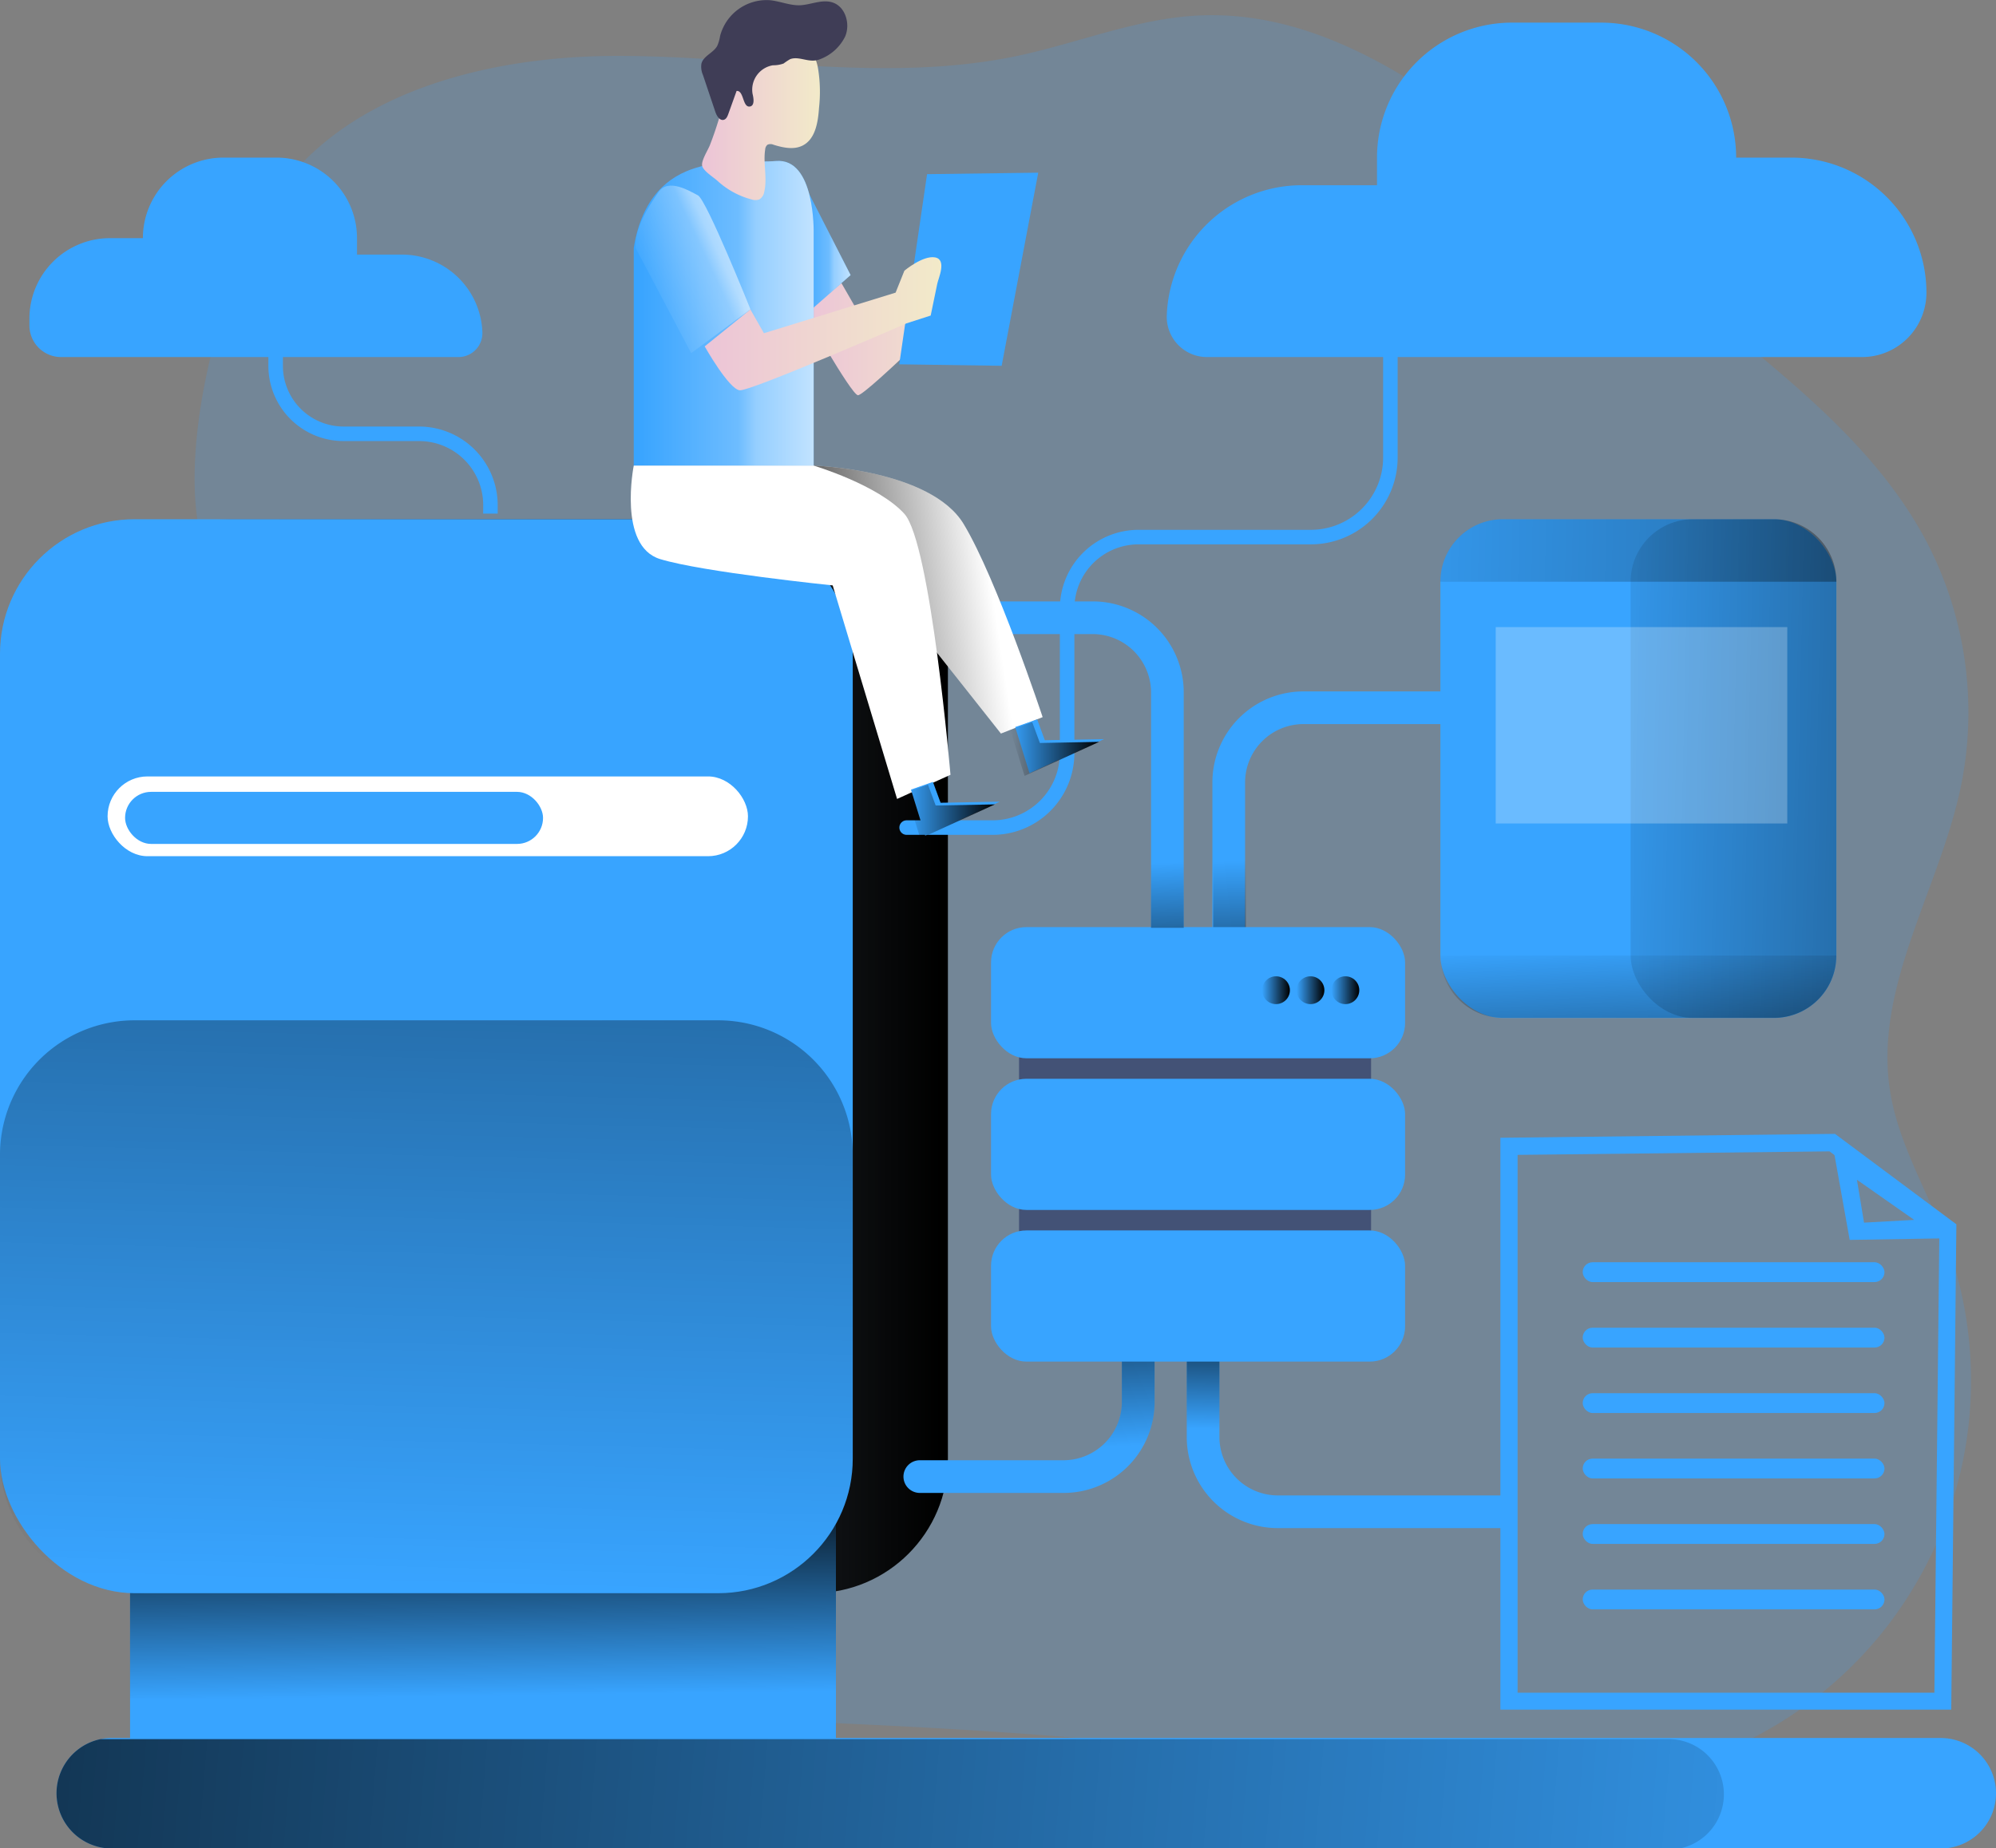 <svg viewBox="0 0 512.42 474.58" xmlns="http://www.w3.org/2000/svg" xmlns:xlink="http://www.w3.org/1999/xlink"><rect x="0" y="0" width="512.42" height="474.58" fill="#808080" stroke="none"/><linearGradient id="a" gradientUnits="userSpaceOnUse" x1="251.22" x2="297.42" y1="89.52" y2="89.52"><stop offset="0" stop-color="#ecc4d7"/><stop offset=".42" stop-color="#efd4d1"/><stop offset="1" stop-color="#f2eac9"/></linearGradient><linearGradient id="b" gradientUnits="userSpaceOnUse" x1="205.14" x2="218.37" y1="62.74" y2="62.74"><stop offset=".02" stop-color="#fff" stop-opacity="0"/><stop offset=".58" stop-color="#fff" stop-opacity=".39"/><stop offset=".68" stop-color="#fff" stop-opacity=".68"/><stop offset="1" stop-color="#fff"/></linearGradient><linearGradient id="c" gradientUnits="userSpaceOnUse" x1="387.53" x2="389.78" y1="225.32" y2="278.28"><stop offset="0" stop-opacity="0"/><stop offset=".99"/></linearGradient><linearGradient id="d" x1="24.43" x2="243.35" xlink:href="#c" y1="271.2" y2="271.2"/><linearGradient id="e" x1="310.41" x2="307.03" xlink:href="#c" y1="378.11" y2="324.03"/><linearGradient id="f" x1="391.31" x2="391.88" xlink:href="#c" y1="372.8" y2="337.03"/><linearGradient id="g" x1="124.3" x2="123.52" xlink:href="#c" y1="435.42" y2="379.17"/><linearGradient id="h" x1="152.44" x2="164.35" xlink:href="#c" y1="412.19" y2="-48.84"/><linearGradient id="i" x1="314.44" x2="316.13" xlink:href="#c" y1="227.93" y2="274.69"/><linearGradient id="j" x1="341.82" x2="348.96" xlink:href="#c" y1="254.25" y2="254.25"/><linearGradient id="k" x1="332.86" x2="340" xlink:href="#c" y1="254.25" y2="254.25"/><linearGradient id="l" x1="324.01" x2="331.16" xlink:href="#c" y1="254.25" y2="254.25"/><linearGradient id="m" x1="396.33" x2="635.31" xlink:href="#c" y1="196.28" y2="201.53"/><linearGradient id="n" x1="375.45" x2="817.78" xlink:href="#c" y1="144.91" y2="154.63"/><linearGradient id="o" x1="465.24" x2="468.91" xlink:href="#c" y1="247.02" y2="321.61"/><linearGradient id="p" gradientUnits="userSpaceOnUse" x1="593.04" x2="-212.93" y1="492.04" y2="426.17"><stop offset="0" stop-opacity="0"/><stop offset=".41" stop-opacity=".41"/><stop offset=".99"/></linearGradient><linearGradient id="q" x1="207.52" x2="253.71" xlink:href="#b" y1="85.8" y2="85.8"/><linearGradient id="r" x1="299.42" x2="230.97" xlink:href="#c" y1="156.03" y2="166.45"/><linearGradient id="s" x1="225.1" x2="255.32" xlink:href="#a" y1="35.18" y2="35.18"/><linearGradient id="t" x1="208.09" x2="238.88" xlink:href="#b" y1="79.76" y2="65.3"/><linearGradient id="u" x1="225.73" x2="286.5" xlink:href="#a" y1="88.51" y2="88.51"/><linearGradient id="v" x1="232.6" x2="255.42" xlink:href="#c" y1="208.37" y2="208.37"/><linearGradient id="w" x1="259.36" x2="282.17" xlink:href="#c" y1="192.31" y2="192.31"/><path d="m113.42 58.92c17.58-29.43 55.78-39.21 90.06-39.2s69 7.06 102.53 0c15.47-3.28 30.4-9.52 46.18-10.35 33.52-1.77 62.9 20.66 88.88 41.89l47.52 38.85c19.25 15.74 39 32.08 50.67 54.05a94.73 94.73 0 0 1 9 63c-5.48 26.52-22.45 51.63-18.21 78.38 2.13 13.44 9.47 25.4 14.24 38.15a103.18 103.18 0 0 1 -62 133.35c-35.84 12.76-75.23 4.92-112.92-.24-71.81-9.84-144.57-9.38-216.92-13.61-12.55-.73-25.9-1.91-35.83-9.62-14.29-11.1-16.51-31.53-16.92-49.63-1.09-47.7 2.36-95.4 7.12-142.88 3.5-34.86 1.43-61.56-9.51-94.31-7.65-22.93 3.31-66.41 16.11-87.83z" fill="#38a4ff" opacity=".18" transform="translate(-44.82 -5.37)"/><path d="m260.8 78 4.2 7.3 29.43-13.1 3 4.65s-30.56 30.42-32.39 30-13.81-21.68-13.81-21.68z" fill="url(#a)" transform="translate(-44.82 -5.37)"/><path d="m205.14 44.72 13.23 25.91-11.54 10.14z" fill="#38a4ff"/><path d="m205.14 44.72 13.23 25.91-11.54 10.14z" fill="url(#b)" opacity=".69"/><path d="m230.86 93.54 7.14-48.82 28.54-.38-9.39 49.58z" fill="#38a4ff"/><path d="m356.07 266.71h8.39v-60.42a15 15 0 0 1 15-15h39.15v-8.39h-39.19a23.37 23.37 0 0 0 -23.35 23.35z" fill="#38a4ff" transform="translate(-44.82 -5.37)"/><path d="m356.26 266.71h8.39v-60.42a15 15 0 0 1 15-15h39.16v-8.39h-39.21a23.37 23.37 0 0 0 -23.34 23.35z" fill="url(#c)" transform="translate(-44.82 -5.37)"/><rect fill="url(#d)" height="275.75" rx="34.55" width="218.92" x="24.43" y="133.32"/><path d="m276.76 384.5a4.2 4.2 0 0 1 4.19-4.19h36.93a15 15 0 0 0 14.95-15v-39.11h8.4v39.15a23.35 23.35 0 0 1 -23.35 23.35h-36.88a4.2 4.2 0 0 1 -4.24-4.2z" fill="#38a4ff" transform="translate(-44.82 -5.37)"/><path d="m433.3 397.73v-8.39h-60.42a15 15 0 0 1 -15-15v-39.11h-8.39v39.15a23.37 23.37 0 0 0 23.35 23.35z" fill="#38a4ff" transform="translate(-44.82 -5.37)"/><path d="m276.76 384.5a4.2 4.2 0 0 1 4.19-4.19h36.93a15 15 0 0 0 14.95-15v-39.11h8.4v39.15a23.35 23.35 0 0 1 -23.35 23.35h-36.88a4.2 4.2 0 0 1 -4.24-4.2z" fill="url(#e)" transform="translate(-44.82 -5.37)"/><path d="m433.3 397.73v-8.39h-60.42a15 15 0 0 1 -15-15v-39.11h-8.39v39.15a23.37 23.37 0 0 0 23.35 23.35z" fill="url(#f)" transform="translate(-44.82 -5.37)"/><path d="m557.24 465.78a14.19 14.19 0 0 1 -14.19 14.22h-469.57a14.19 14.19 0 0 1 -2.81-28.09 14.47 14.47 0 0 1 2.81-.28h469.57a14.19 14.19 0 0 1 14.19 14.15z" fill="#38a4ff" transform="translate(-44.82 -5.37)"/><path d="m33.39 391.07h181.21v61.45h-181.21z" fill="#38a4ff"/><path d="m33.39 391.07h181.21v45.05h-181.21z" fill="url(#g)"/><rect fill="#38a4ff" height="275.76" rx="34.55" width="218.92" y="133.32"/><path d="m263.74 301.93v78a34.56 34.56 0 0 1 -34.55 34.55h-149.82a34.56 34.56 0 0 1 -34.55-34.58v-78a34.55 34.55 0 0 1 34.55-34.55h149.82a34.55 34.55 0 0 1 34.55 34.58z" fill="url(#h)" transform="translate(-44.82 -5.37)"/><path d="m261.61 250.15h90.38v85.25h-90.38z" fill="#435276"/><rect fill="#38a4ff" height="33.68" rx="9.08" width="106.3" x="254.42" y="238.05"/><rect fill="#38a4ff" height="33.68" rx="9.08" width="106.3" x="254.42" y="276.99"/><rect fill="#38a4ff" height="33.68" rx="9.08" width="106.3" x="254.42" y="315.93"/><path d="m348.71 243.6h-8.39v-60.42a15 15 0 0 0 -15-15h-44.89a4.2 4.2 0 0 1 -4.2-4.2 4.2 4.2 0 0 1 4.2-4.19h44.93a23.34 23.34 0 0 1 23.35 23.35z" fill="#38a4ff" transform="translate(-44.82 -5.37)"/><path d="m348.71 243.6h-8.39v-60.42a15 15 0 0 0 -15-15h-44.89a4.2 4.2 0 0 1 -4.2-4.2 4.2 4.2 0 0 1 4.2-4.19h44.93a23.34 23.34 0 0 1 23.35 23.35z" fill="url(#i)" transform="translate(-44.82 -5.37)"/><circle cx="345.39" cy="254.25" fill="url(#j)" r="3.57"/><circle cx="336.43" cy="254.25" fill="url(#k)" r="3.57"/><circle cx="327.58" cy="254.25" fill="url(#l)" r="3.57"/><path d="m354.69 97.05h168.14a16.54 16.54 0 0 0 16.55-16.54 34.67 34.67 0 0 0 -34.67-34.67h-14.18a34.66 34.66 0 0 0 -34.66-34.66h-22.87a34.66 34.66 0 0 0 -34.67 34.66v7.09h-19.33a34.67 34.67 0 0 0 -34.64 33.43 10.32 10.32 0 0 0 10.33 10.69z" fill="#38a4ff" transform="translate(-44.82 -5.37)"/><path d="m162.51 97.05h-102a8.13 8.13 0 0 1 -8.14-8.13v-1.73a20.67 20.67 0 0 1 20.63-20.67h8.5a20.68 20.68 0 0 1 20.67-20.68h13.63a20.67 20.67 0 0 1 20.67 20.68v4.22h11.53a20.68 20.68 0 0 1 20.66 19.94 6.15 6.15 0 0 1 -6.15 6.37z" fill="#38a4ff" transform="translate(-44.82 -5.37)"/><rect fill="#fff" height="20.48" rx="10.24" width="164.4" x="27.62" y="199.36"/><rect fill="#38a4ff" height="13.37" rx="6.68" width="107.3" x="32.11" y="203.32"/><rect fill="#38a4ff" height="128.06" rx="16.04" width="101.66" x="369.78" y="133.32"/><rect fill="url(#m)" height="128.06" rx="16.04" width="52.81" x="418.62" y="133.32"/><path d="m516.26 154.74h-101.66a16 16 0 0 1 16-16.05h69.57a16 16 0 0 1 16.09 16.05z" fill="url(#n)" transform="translate(-44.82 -5.37)"/><path d="m516.26 250.71a16 16 0 0 1 -16.05 16h-69.57a16 16 0 0 1 -16-16z" fill="url(#o)" transform="translate(-44.82 -5.37)"/><path d="m545.75 444.34h-115.75v-146.83l85.91-1 31.16 23.22zm-111.33-4.34h107l1.28-118-28.2-21-80.08.9z" fill="#38a4ff" transform="translate(-44.82 -5.37)"/><path d="m545.94 323.3-26.26.43-4.59-25.64zm-22.58-4 12.87-.71-14.69-10.3z" fill="#38a4ff" transform="translate(-44.82 -5.37)"/><rect fill="#38a4ff" height="5.09" rx="2.54" width="77.47" x="406.32" y="324.1"/><rect fill="#38a4ff" height="5.09" rx="2.54" width="77.47" x="406.32" y="340.91"/><rect fill="#38a4ff" height="5.09" rx="2.54" width="77.47" x="406.32" y="357.72"/><rect fill="#38a4ff" height="5.09" rx="2.54" width="77.47" x="406.32" y="374.52"/><rect fill="#38a4ff" height="5.09" rx="2.54" width="77.47" x="406.32" y="391.33"/><rect fill="#38a4ff" height="5.09" rx="2.54" width="77.47" x="406.32" y="408.14"/><path d="m299.65 219.73h-22.08a1.87 1.87 0 0 1 -1.86-1.87 1.86 1.86 0 0 1 1.86-1.86h22.08a17.27 17.27 0 0 0 17.26-17.27v-37.11a20.21 20.21 0 0 1 20.21-20.21h44.23a18.56 18.56 0 0 0 18.55-18.55v-30h3.73v30a22.29 22.29 0 0 1 -22.28 22.28h-44.23a16.48 16.48 0 0 0 -16.48 16.48v37.11a21 21 0 0 1 -20.99 21z" fill="#38a4ff" transform="translate(-44.82 -5.37)"/><path d="m168.86 137.24h3.73v-2.18a20.2 20.2 0 0 0 -20.17-20.17h-19.42a15.58 15.58 0 0 1 -15.55-15.56v-3.06h-3.73v3.06a19.31 19.31 0 0 0 19.28 19.29h19.43a16.45 16.45 0 0 1 16.44 16.44z" fill="#38a4ff" transform="translate(-44.82 -5.37)"/><path d="m383.99 161.02h74.85v50.42h-74.85z" fill="#fff" opacity=".25"/><g transform="translate(-44.82 -5.37)"><path d="m487.38 466.06a14.19 14.19 0 0 1 -11.32 13.94h-402.58a14.19 14.19 0 0 1 -2.81-28.09h402.53a14.18 14.18 0 0 1 14.18 14.15z" fill="url(#p)"/><path d="m207.52 69v56h46.19v-59.8s.47-19.34-9.67-18.49-32.21-3.71-36.52 22.29z" fill="#38a4ff"/><path d="m207.52 69v56h46.19v-59.8s.47-19.34-9.67-18.49-32.21-3.71-36.52 22.29z" fill="url(#q)" opacity=".69"/><path d="m253.71 124.92s30 .94 38.5 15 20.28 49.58 20.28 49.58l-10.71 4.22-19.15-24.22z" fill="#fff"/><path d="m253.71 124.92s30 .94 38.5 15 20.28 49.58 20.28 49.58l-10.71 4.22-19.15-24.22z" fill="url(#r)"/><path d="m207.52 124.92s-4.14 20.66 6.76 24 44.31 6.76 44.31 6.76l16.53 54.83 13.71-6.2s-5.07-59.53-11.83-67-23.29-12.39-23.29-12.39z" fill="#fff"/><path d="m231 29.8a34.18 34.18 0 0 1 2.5-8.3 14.81 14.81 0 0 1 12.34-7.84 6.74 6.74 0 0 1 1.85.13 6.18 6.18 0 0 1 1.84.81 12.79 12.79 0 0 1 5.3 8.35 37.24 37.24 0 0 1 .25 10.12c-.25 3.68-.92 8-4.2 9.67-2.28 1.15-5 .56-7.47-.2a1.87 1.87 0 0 0 -1.57 0 1.73 1.73 0 0 0 -.58 1.21c-.56 3.58.59 7.3-.23 10.82a2.79 2.79 0 0 1 -1.27 2 3 3 0 0 1 -2 0 20.48 20.48 0 0 1 -8.66-4.69c-1-.93-3.63-2.54-4-3.86s1.52-4.17 2-5.47a92.64 92.64 0 0 0 3.9-12.75z" fill="url(#s)"/><path d="m208 69.05 14.27 27 15.21-11.26s-11.28-28.13-13.48-29.26-7.61-4.5-10.14-.84-6.34 9.57-5.86 14.36z" fill="url(#t)" opacity=".69"/><path d="m225.73 94.31s6.2 11 9 11.27 42.82-17.19 42.82-17.19l6.2-2s1.41-6.76 1.69-8.17 2.53-6.19-.57-6.76-7.87 3.41-7.87 3.41l-2.26 5.64-33.8 10.42-3.47-6.1z" fill="url(#u)"/><path d="m261.77 14.79c1.41-3.22.13-7.71-3.22-8.79-2.76-.9-5.69.67-8.59.73-2.47 0-4.83-1-7.28-1.29a12.34 12.34 0 0 0 -13 9.19 9.82 9.82 0 0 1 -.73 2.53c-1 1.81-3.56 2.56-4.06 4.57a5.26 5.26 0 0 0 .4 2.91l3.18 9.47c.36 1.06 1.17 2.36 2.23 2 .59-.2.87-.86 1.09-1.46l2.13-5.93c1.92-.17 1.5 4.3 3.41 4 1.24-.2 1-2 .69-3.26a6.35 6.35 0 0 1 5.23-7.33 7.75 7.75 0 0 0 2.73-.45 17 17 0 0 1 1.69-1.12c2.35-.88 4.84 1.09 7.52.07a11.82 11.82 0 0 0 6.58-5.84z" fill="#3f3d56"/></g><path d="m239.5 200.76 1.97 5.36 15.21-.28-19.15 8.73-3.66-11.83z" fill="#38a4ff"/><path d="m238.23 201.47 1.98 5.35 15.2-.28-19.15 8.73-3.66-11.83z" fill="url(#v)"/><path d="m266.26 184.71 1.97 5.35 15.21-.28-19.15 8.73-3.66-11.83z" fill="#38a4ff"/><path d="m264.99 185.41 1.97 5.36 15.22-.29-19.16 8.74-3.66-11.84z" fill="url(#w)"/></svg>